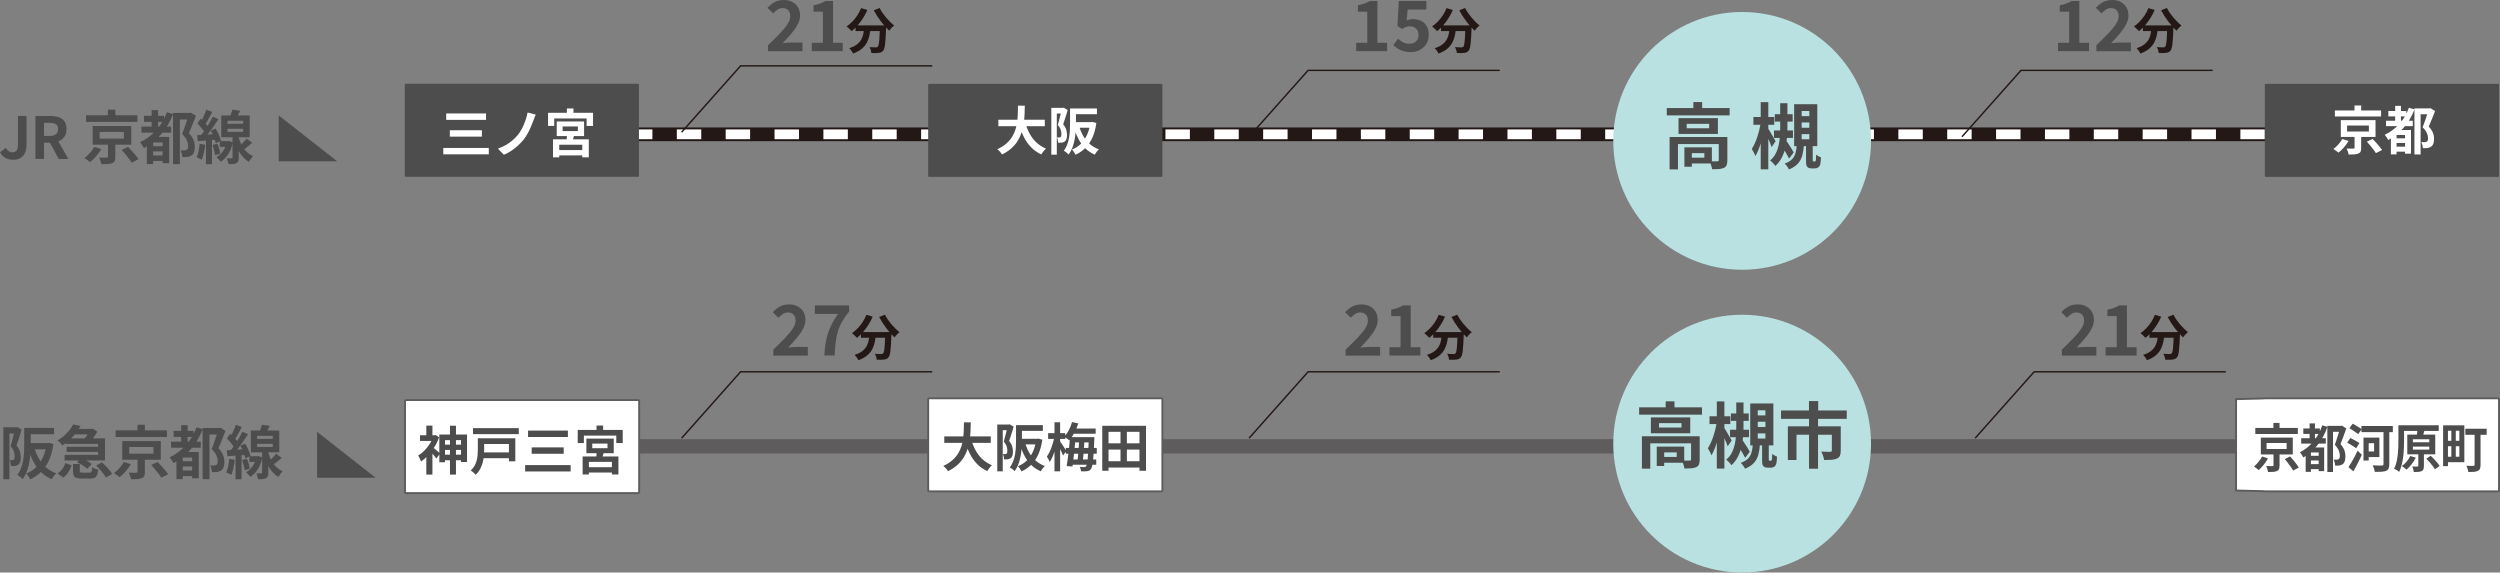 <?xml version="1.0" encoding="UTF-8"?>
<svg id="_レイヤー_2" data-name="レイヤー 2" xmlns="http://www.w3.org/2000/svg" width="1077.54" height="246.76" viewBox="0 0 1077.54 246.76">
  <rect x="0" y="0" width="1077.54" height="246.76" fill="#808080" stroke="none"/>
  <defs>
    <style>
      .cls-1 {
        stroke-width: .84px;
      }

      .cls-1, .cls-2 {
        fill: #fff;
      }

      .cls-1, .cls-3, .cls-4, .cls-5, .cls-6 {
        stroke-miterlimit: 10;
      }

      .cls-1, .cls-6 {
        stroke: #5e5c5c;
      }

      .cls-7 {
        fill: #231815;
      }

      .cls-8 {
        fill: #4d4d4d;
      }

      .cls-3 {
        stroke-width: .63px;
      }

      .cls-3, .cls-4, .cls-5, .cls-6 {
        fill: none;
      }

      .cls-3, .cls-5 {
        stroke: #231815;
      }

      .cls-9 {
        fill: #bae1e1;
      }

      .cls-4 {
        stroke: #fff;
        stroke-dasharray: 10.53;
        stroke-width: 4.22px;
      }

      .cls-5 {
        stroke-width: 5.91px;
      }

      .cls-6 {
        stroke-width: 6.18px;
      }
    </style>
  </defs>
  <g id="_レイヤー_1-2" data-name="レイヤー 1">
    <g>
      <g>
        <g>
          <line id="_線_108" data-name="線 108" class="cls-6" x1="263.54" y1="192.38" x2="1028.94" y2="192.38"/>
          <path id="_長方形_355" data-name="長方形 355" class="cls-1" d="M400.42,171.67h100.22c.24,0,.37.12.37.36v39.39c0,.25-.12.36-.37.36h-100.22c-.24,0-.36-.12-.36-.36v-39.39c.12-.24.24-.36.36-.36Z"/>
          <path id="_長方形_355-2" data-name="長方形 355" class="cls-1" d="M174.92,172.42h100.21c.24,0,.36.12.36.37v39.38c0,.24-.12.36-.36.36h-100.21c-.24,0-.36-.12-.36-.36v-39.38c.12-.24.23-.37.36-.37Z"/>
          <path id="_長方形_357" data-name="長方形 357" class="cls-1" d="M976.54,171.67h100.22c.24,0,.36.12.36.36v39.39c0,.25-.12.36-.36.36h-100.22c-.24,0-.36-.12-12.76-.36v-39.39c12.4-.24,12.52-.36,12.76-.36Z"/>
          <g>
            <g>
              <path class="cls-8" d="M333.31,153.25v-2.55c1.92-1.84,3.6-3.5,5.04-5,1.44-1.49,2.56-2.85,3.36-4.08.8-1.23,1.2-2.38,1.2-3.43,0-.74-.13-1.37-.39-1.89-.26-.52-.63-.92-1.12-1.2-.49-.28-1.09-.42-1.81-.42-.8,0-1.54.23-2.2.69-.67.46-1.29.99-1.85,1.59l-2.46-2.4c1.04-1.1,2.11-1.93,3.2-2.5,1.09-.57,2.38-.85,3.88-.85,1.4,0,2.62.28,3.68.84,1.05.56,1.86,1.35,2.44,2.35.58,1.01.87,2.2.87,3.56,0,1.24-.34,2.51-1.04,3.81-.69,1.3-1.6,2.62-2.73,3.95-1.13,1.33-2.37,2.7-3.71,4.09.56-.08,1.18-.14,1.86-.19.68-.05,1.28-.08,1.8-.08h4.86v3.72h-14.88Z"/>
              <path class="cls-8" d="M355.3,153.25c.1-1.86.27-3.57.52-5.14s.6-3.06,1.05-4.46c.45-1.4,1.03-2.78,1.73-4.14.7-1.36,1.57-2.76,2.61-4.2h-9.99v-3.69h14.76v2.7c-1.26,1.54-2.28,3-3.06,4.38-.78,1.38-1.38,2.79-1.8,4.23-.42,1.44-.73,3-.93,4.66-.2,1.67-.35,3.56-.45,5.66h-4.44Z"/>
            </g>
            <path class="cls-7" d="M373.42,135.68l2.73.8c-.52,1.22-1.14,2.39-1.86,3.53-.72,1.13-1.5,2.18-2.33,3.13-.83.95-1.7,1.78-2.59,2.48-.15-.18-.36-.4-.63-.66-.27-.26-.54-.51-.81-.77-.27-.25-.51-.45-.72-.61.87-.59,1.7-1.29,2.49-2.11.79-.82,1.51-1.72,2.15-2.71.64-.99,1.17-2.01,1.58-3.08ZM374.81,143.85h2.75c-.1,1.18-.26,2.32-.48,3.44-.22,1.12-.59,2.18-1.1,3.17-.51.99-1.25,1.9-2.21,2.72-.96.82-2.22,1.51-3.79,2.09-.1-.24-.24-.5-.42-.78-.18-.28-.38-.56-.59-.83-.21-.27-.42-.51-.63-.7,1.41-.45,2.53-1,3.36-1.67.83-.66,1.45-1.39,1.87-2.18.42-.79.71-1.63.87-2.53.16-.9.28-1.81.37-2.73ZM371.07,143.13h11.36v2.44h-11.36v-2.44ZM381.59,143.13h2.65v.66c0,.18,0,.32-.02.43-.06,1.58-.12,2.94-.19,4.09-.07,1.14-.15,2.09-.24,2.85-.09.76-.2,1.36-.33,1.81-.13.45-.28.78-.46,1.01-.28.34-.57.57-.87.71-.3.14-.65.24-1.06.29-.35.06-.81.09-1.39.09-.57,0-1.18,0-1.81-.03-.01-.38-.1-.81-.25-1.29-.15-.48-.34-.9-.57-1.25.59.04,1.13.07,1.64.08.5.01.88.02,1.13.02.2,0,.36-.02.48-.05s.25-.12.38-.24c.17-.18.3-.58.41-1.21.1-.62.2-1.55.28-2.77.08-1.22.15-2.81.21-4.76v-.44ZM381.42,135.63c.34.67.74,1.36,1.22,2.06.48.7,1,1.38,1.56,2.05.57.67,1.15,1.29,1.74,1.88.59.59,1.18,1.1,1.75,1.53-.22.17-.47.39-.75.66-.27.27-.53.55-.78.83-.25.28-.45.54-.62.78-.59-.55-1.18-1.16-1.79-1.84-.6-.68-1.19-1.4-1.77-2.16-.58-.76-1.13-1.55-1.65-2.37-.52-.82-.99-1.63-1.41-2.43l2.48-.99Z"/>
          </g>
          <g>
            <g>
              <path class="cls-8" d="M579.99,153.25v-2.55c1.92-1.84,3.6-3.5,5.04-5,1.44-1.49,2.56-2.85,3.36-4.08.8-1.23,1.2-2.38,1.2-3.43,0-.74-.13-1.37-.39-1.89-.26-.52-.63-.92-1.12-1.2-.49-.28-1.09-.42-1.82-.42-.8,0-1.54.23-2.2.69-.67.46-1.29.99-1.85,1.59l-2.46-2.4c1.04-1.1,2.1-1.93,3.2-2.5,1.09-.57,2.38-.85,3.88-.85,1.4,0,2.62.28,3.67.84,1.05.56,1.87,1.35,2.45,2.35.58,1.01.87,2.2.87,3.56,0,1.24-.34,2.51-1.04,3.81-.69,1.3-1.6,2.62-2.73,3.95-1.13,1.33-2.37,2.7-3.71,4.09.56-.08,1.18-.14,1.86-.19s1.28-.08,1.8-.08h4.86v3.72h-14.88Z"/>
              <path class="cls-8" d="M598.86,153.25v-3.6h4.8v-13.41h-4.05v-2.76c1.12-.22,2.08-.48,2.9-.78.81-.3,1.56-.66,2.26-1.08h3.27v18.03h4.17v3.6h-13.35Z"/>
            </g>
            <path class="cls-7" d="M620.1,135.68l2.73.8c-.52,1.22-1.14,2.39-1.86,3.53-.72,1.13-1.5,2.18-2.33,3.13-.83.95-1.7,1.78-2.59,2.48-.15-.18-.36-.4-.63-.66-.27-.26-.54-.51-.81-.77-.27-.25-.51-.45-.72-.61.87-.59,1.7-1.29,2.49-2.11.79-.82,1.51-1.72,2.15-2.71.64-.99,1.17-2.01,1.58-3.08ZM621.49,143.85h2.75c-.1,1.18-.26,2.32-.48,3.44-.22,1.12-.59,2.18-1.1,3.17-.51.99-1.25,1.9-2.2,2.72-.96.82-2.22,1.51-3.79,2.09-.1-.24-.24-.5-.42-.78-.18-.28-.38-.56-.59-.83-.21-.27-.42-.51-.63-.7,1.41-.45,2.53-1,3.36-1.67.83-.66,1.45-1.39,1.87-2.18.42-.79.71-1.63.87-2.53.16-.9.28-1.81.37-2.73ZM617.75,143.13h11.36v2.44h-11.36v-2.44ZM628.27,143.13h2.65v.66c0,.18,0,.32-.02.43-.06,1.58-.12,2.94-.19,4.09s-.15,2.09-.24,2.85c-.09.76-.2,1.36-.33,1.81-.13.45-.28.78-.46,1.01-.28.34-.57.57-.87.71-.3.14-.65.24-1.06.29-.35.06-.81.09-1.39.09-.57,0-1.18,0-1.81-.03-.01-.38-.1-.81-.25-1.29-.15-.48-.34-.9-.57-1.25.59.04,1.13.07,1.64.08.5.01.88.02,1.13.02.2,0,.36-.02.48-.05s.25-.12.38-.24c.17-.18.3-.58.41-1.21.11-.62.2-1.55.28-2.77.08-1.22.15-2.81.21-4.76v-.44ZM628.1,135.63c.34.67.74,1.36,1.22,2.06.48.7,1,1.38,1.56,2.05.57.67,1.15,1.29,1.74,1.88.59.59,1.18,1.1,1.75,1.53-.22.17-.47.39-.75.66-.27.27-.53.55-.78.83-.25.28-.45.54-.62.78-.59-.55-1.18-1.16-1.79-1.84-.6-.68-1.19-1.4-1.77-2.16-.58-.76-1.13-1.55-1.65-2.37-.52-.82-.99-1.63-1.41-2.43l2.48-.99Z"/>
          </g>
          <g>
            <g>
              <path class="cls-8" d="M888.68,153.25v-2.55c1.92-1.84,3.6-3.5,5.04-5,1.44-1.49,2.56-2.85,3.36-4.08.8-1.23,1.2-2.38,1.2-3.43,0-.74-.13-1.37-.39-1.89-.26-.52-.63-.92-1.12-1.2-.49-.28-1.09-.42-1.82-.42-.8,0-1.54.23-2.2.69-.67.46-1.29.99-1.85,1.59l-2.46-2.4c1.04-1.1,2.1-1.93,3.2-2.5,1.09-.57,2.38-.85,3.88-.85,1.4,0,2.62.28,3.67.84,1.05.56,1.87,1.35,2.45,2.35.58,1.01.87,2.2.87,3.56,0,1.24-.34,2.51-1.04,3.81-.69,1.3-1.6,2.62-2.73,3.95-1.13,1.33-2.37,2.7-3.71,4.09.56-.08,1.18-.14,1.86-.19s1.28-.08,1.8-.08h4.86v3.72h-14.88Z"/>
              <path class="cls-8" d="M907.55,153.25v-3.6h4.8v-13.41h-4.05v-2.76c1.12-.22,2.08-.48,2.9-.78.81-.3,1.56-.66,2.26-1.08h3.27v18.03h4.17v3.6h-13.35Z"/>
            </g>
            <path class="cls-7" d="M928.79,135.68l2.73.8c-.52,1.22-1.14,2.39-1.86,3.53-.72,1.13-1.5,2.18-2.33,3.13-.83.95-1.7,1.78-2.59,2.48-.15-.18-.36-.4-.63-.66-.27-.26-.54-.51-.81-.77-.27-.25-.51-.45-.72-.61.87-.59,1.7-1.29,2.49-2.11.79-.82,1.51-1.72,2.15-2.71.64-.99,1.17-2.01,1.58-3.08ZM930.18,143.85h2.75c-.1,1.18-.26,2.32-.48,3.44-.22,1.12-.59,2.18-1.1,3.17-.51.99-1.25,1.9-2.2,2.72-.96.82-2.22,1.51-3.79,2.09-.1-.24-.24-.5-.42-.78-.18-.28-.38-.56-.59-.83-.21-.27-.42-.51-.63-.7,1.41-.45,2.53-1,3.36-1.67.83-.66,1.45-1.39,1.87-2.18.42-.79.71-1.63.87-2.53.16-.9.28-1.81.37-2.73ZM926.44,143.13h11.36v2.44h-11.36v-2.44ZM936.96,143.13h2.65v.66c0,.18,0,.32-.02.43-.06,1.58-.12,2.94-.19,4.09-.07,1.14-.15,2.09-.24,2.85-.09.76-.2,1.36-.33,1.81-.13.45-.28.78-.46,1.01-.28.34-.57.57-.87.71-.3.14-.65.24-1.06.29-.35.06-.81.09-1.39.09-.57,0-1.18,0-1.81-.03-.01-.38-.1-.81-.25-1.29-.15-.48-.34-.9-.57-1.25.59.04,1.13.07,1.64.08.5.01.88.02,1.13.02.2,0,.36-.02.48-.05.13-.04.25-.12.38-.24.17-.18.3-.58.41-1.21.11-.62.2-1.55.28-2.77.08-1.22.15-2.81.21-4.76v-.44ZM936.79,135.63c.34.67.74,1.36,1.22,2.06.48.7,1,1.38,1.56,2.05.57.67,1.15,1.29,1.74,1.88.59.59,1.18,1.1,1.75,1.53-.22.17-.47.39-.75.66-.27.27-.53.55-.78.83-.25.28-.45.54-.62.78-.59-.55-1.18-1.16-1.79-1.84-.6-.68-1.19-1.4-1.77-2.16-.58-.76-1.13-1.55-1.65-2.37-.52-.82-.99-1.63-1.41-2.43l2.48-.99Z"/>
          </g>
          <g>
            <path class="cls-8" d="M1.44,184.15h5.9v2.7h-3.28v19.72H1.44v-22.42ZM6.44,184.15h.48l.42-.1,1.95,1.12c-.2.7-.42,1.46-.67,2.28s-.5,1.62-.76,2.4c-.26.78-.5,1.5-.74,2.15.77.95,1.27,1.85,1.5,2.7.23.85.35,1.64.35,2.38,0,.8-.09,1.47-.26,2s-.46.94-.86,1.22c-.2.13-.42.24-.66.33-.24.08-.5.15-.76.2-.47.05-1.02.07-1.65.05-.02-.35-.08-.77-.19-1.27s-.26-.93-.46-1.28c.23.02.44.03.61.03h.49c.3-.02.53-.09.7-.23.15-.12.25-.3.31-.54.06-.24.09-.54.09-.89,0-.58-.11-1.25-.34-2-.23-.75-.69-1.54-1.39-2.38.17-.57.34-1.19.51-1.86s.35-1.35.52-2.04c.18-.68.33-1.32.48-1.91s.25-1.09.34-1.49v-.88ZM10.42,184.45h2.83v7.33c0,1.07-.04,2.24-.12,3.52-.08,1.28-.25,2.6-.49,3.94-.24,1.34-.6,2.64-1.06,3.89s-1.07,2.38-1.82,3.38c-.15-.18-.37-.4-.65-.64-.28-.24-.57-.47-.86-.69-.29-.22-.55-.38-.76-.47.68-.93,1.22-1.94,1.62-3.03.4-1.08.7-2.2.89-3.35.19-1.15.31-2.29.36-3.41s.08-2.17.08-3.14v-7.33ZM20.09,190.97h.53l.52-.08,1.88.5c-.38,2.7-1.02,5.03-1.9,7-.88,1.97-2,3.62-3.34,4.95-1.34,1.33-2.92,2.42-4.74,3.25-.12-.25-.27-.53-.46-.84s-.4-.62-.62-.92c-.22-.31-.44-.55-.64-.74,1.58-.6,2.98-1.48,4.18-2.64,1.2-1.16,2.19-2.58,2.97-4.26s1.33-3.58,1.62-5.7v-.52ZM11.57,184.45h11.73v2.72h-11.73v-2.72ZM11.67,190.97h9.05v2.7h-9.05v-2.7ZM14.79,192.92c.48,1.73,1.15,3.33,1.99,4.78s1.88,2.71,3.11,3.79c1.23,1.08,2.67,1.91,4.33,2.51-.2.2-.43.45-.69.75-.26.3-.5.61-.72.92-.23.32-.4.61-.54.88-1.75-.77-3.27-1.77-4.55-3.02s-2.37-2.72-3.25-4.4c-.88-1.68-1.62-3.55-2.2-5.6l2.53-.6Z"/>
            <path class="cls-8" d="M31.54,182.95l3.2.62c-.58,1.03-1.25,2.05-2.01,3.05-.76,1-1.62,1.95-2.58,2.85-.96.9-2.05,1.75-3.26,2.55-.15-.23-.35-.49-.59-.78-.24-.28-.5-.55-.78-.81-.28-.26-.52-.46-.74-.61,1.12-.63,2.1-1.33,2.96-2.1s1.6-1.56,2.24-2.38c.63-.82,1.15-1.62,1.55-2.4ZM28.19,199.6l2.7.97c-.37,1.02-.83,1.99-1.39,2.92-.56.93-1.3,1.71-2.24,2.33l-2.47-1.75c.82-.52,1.52-1.17,2.1-1.96.58-.79,1.02-1.63,1.3-2.51ZM28.29,188.95h16.97v9.53h-17.42v-2.43h14.45v-4.7h-14v-2.4ZM28.72,192.57h14.75v2.22h-14.75v-2.22ZM31.17,184.87h8.2v2.35h-8.2v-2.35ZM31.47,200h2.92v2.98c0,.33.07.54.21.62.14.08.48.12,1.01.12h2.97c.3,0,.52-.05.66-.16s.25-.33.33-.66.13-.84.16-1.53c.2.13.45.27.74.41.29.14.6.26.94.36.33.1.63.18.9.25-.1,1.03-.27,1.83-.51,2.39-.24.56-.6.95-1.06,1.16-.47.22-1.08.33-1.85.33h-3.65c-1.02,0-1.8-.1-2.35-.3-.55-.2-.92-.54-1.12-1.01-.2-.48-.3-1.13-.3-1.96v-3ZM33.22,199.22l1.83-1.85c.53.22,1.08.48,1.65.78s1.1.62,1.61.95c.51.33.92.65,1.24.95l-1.98,2.05c-.28-.32-.67-.65-1.15-.99-.48-.34-1-.68-1.56-1.01-.56-.33-1.1-.62-1.64-.88ZM38.77,184.87h.67l.48-.12,2.05,1.3c-.28.52-.63,1.08-1.05,1.68-.42.6-.85,1.17-1.3,1.72-.45.55-.88,1.04-1.3,1.47-.28-.23-.65-.49-1.09-.77-.44-.28-.84-.52-1.19-.7.37-.37.72-.8,1.08-1.29.35-.49.67-.98.97-1.48.3-.49.53-.91.67-1.26v-.55ZM41.44,200.65l2.5-1.38c.53.48,1.08,1.02,1.65,1.6.57.58,1.09,1.17,1.58,1.76s.87,1.15,1.15,1.66l-2.7,1.55c-.23-.5-.58-1.05-1.03-1.65s-.95-1.21-1.5-1.84-1.1-1.2-1.65-1.71Z"/>
            <path class="cls-8" d="M53.37,199.12l3.05.95c-.4.67-.87,1.35-1.4,2.04-.53.69-1.1,1.34-1.69,1.95s-1.18,1.15-1.76,1.61c-.33-.28-.74-.6-1.21-.94-.48-.34-.89-.61-1.24-.81.57-.42,1.12-.9,1.66-1.44s1.04-1.11,1.5-1.7c.46-.59.82-1.15,1.09-1.66ZM49.84,185.47h22.12v2.88h-22.12v-2.88ZM52.69,190.1h16.62v8.05h-16.62v-8.05ZM59.29,197.1h3.15v6.32c0,.75-.09,1.33-.27,1.75-.18.42-.56.73-1.12.95-.55.22-1.2.35-1.96.39-.76.04-1.64.06-2.64.06-.07-.45-.2-.94-.39-1.47-.19-.53-.38-1-.56-1.4.42.02.85.03,1.31.04.46,0,.87.01,1.22.01h.71c.22-.02.36-.05.44-.1.07-.05.11-.16.11-.33v-6.22ZM55.69,192.67v2.88h10.45v-2.88h-10.45ZM59.24,183.07h3.2v3.83h-3.2v-3.83ZM65.17,200.4l2.75-1.3c.52.52,1.06,1.09,1.64,1.72.57.63,1.12,1.26,1.64,1.89s.94,1.19,1.28,1.69l-2.97,1.5c-.27-.48-.65-1.05-1.14-1.69-.49-.64-1.02-1.3-1.58-1.96-.56-.67-1.1-1.28-1.61-1.85Z"/>
            <path class="cls-8" d="M84.67,184.2l2.7.75c-1.27,3.28-2.97,6.17-5.11,8.66-2.14,2.49-4.63,4.5-7.46,6.01-.1-.22-.25-.48-.46-.79s-.42-.62-.64-.94-.42-.58-.62-.78c2.7-1.27,5.04-3,7.03-5.21,1.98-2.21,3.51-4.78,4.58-7.71ZM73.72,190.37h12.8v2.6h-12.8v-2.6ZM74.82,185.72h8.62v2.6h-8.62v-2.6ZM78.77,194.82h5.28v2.38h-5.28v9.3h-2.72v-9.95l1.65-1.72h1.08ZM77.79,198.8h6.38v2.25h-6.38v-2.25ZM77.79,202.8h6.3v2.4h-6.3v-2.4ZM78.09,183.27h2.78v8.8h-2.78v-8.8ZM82.82,194.82h2.85v11.33h-2.85v-11.33ZM87.32,184.47h7.38v2.82h-4.42v19.25h-2.95v-22.07ZM93.99,184.47h.57l.45-.1,2.17,1.35c-.45,1.2-.94,2.46-1.47,3.79s-1.05,2.55-1.55,3.66c.72.75,1.26,1.47,1.62,2.15.37.68.61,1.34.74,1.96s.19,1.2.19,1.74c0,.93-.11,1.71-.33,2.34s-.58,1.1-1.08,1.44c-.47.33-1.06.55-1.77.65-.28.03-.62.05-1.01.06-.39,0-.78,0-1.16-.01-.02-.42-.09-.9-.23-1.46s-.32-1.04-.55-1.44c.32.02.61.03.88.04.27,0,.5.01.7.01.2-.02.39-.04.58-.08.18-.03.34-.09.47-.17.23-.13.4-.34.49-.62s.14-.64.14-1.08c0-.68-.18-1.47-.54-2.35-.36-.88-1.05-1.82-2.06-2.8.25-.62.5-1.29.76-2.04.26-.74.52-1.48.78-2.22.26-.74.49-1.45.7-2.11.21-.67.38-1.22.51-1.67v-1.02Z"/>
            <path class="cls-8" d="M98.79,197.77l2.4.42c-.13,1.2-.33,2.38-.59,3.54-.26,1.16-.56,2.14-.91,2.94-.17-.12-.38-.24-.65-.38-.27-.13-.54-.26-.83-.39s-.53-.22-.72-.29c.37-.75.65-1.65.85-2.7.2-1.05.35-2.1.45-3.15ZM97.72,194.05c1.12-.05,2.43-.12,3.95-.21s3.06-.19,4.62-.29l.05,2.45c-1.47.12-2.93.23-4.39.34s-2.77.21-3.94.31l-.3-2.6ZM97.79,188.95l1.47-2.03c.42.4.85.83,1.3,1.3.45.47.87.93,1.25,1.4.38.47.67.9.85,1.3l-1.6,2.28c-.18-.4-.45-.85-.81-1.35s-.75-1-1.19-1.51-.86-.97-1.27-1.39ZM104.47,186.07l2.45,1.1c-.62.93-1.28,1.92-2,2.95-.72,1.03-1.43,2.03-2.15,2.98-.72.95-1.4,1.78-2.05,2.5l-1.72-.95c.47-.57.95-1.2,1.46-1.91.51-.71,1.01-1.45,1.5-2.22s.95-1.55,1.39-2.31.81-1.47,1.12-2.12ZM101.64,183.1l2.6.92c-.33.65-.68,1.31-1.05,1.99-.37.67-.72,1.33-1.07,1.95-.35.62-.68,1.17-1,1.64l-2-.83c.3-.52.61-1.1.92-1.75.32-.65.62-1.33.91-2.03s.52-1.33.69-1.9ZM101.52,195.4h2.6v11.17h-2.6v-11.17ZM103.62,192.05l2.1-.85c.33.55.65,1.15.95,1.8.3.65.57,1.28.8,1.89s.4,1.15.5,1.64l-2.28,1c-.07-.48-.21-1.04-.42-1.67-.22-.63-.47-1.28-.75-1.94s-.58-1.28-.9-1.86ZM104.32,198.32l2.08-.62c.3.68.56,1.42.79,2.21.22.79.38,1.49.46,2.09l-2.22.7c-.05-.6-.18-1.31-.39-2.12-.21-.82-.45-1.57-.71-2.25ZM110.52,196.62h.5l.45-.05,1.6.65c-.42,2.02-1.08,3.72-1.99,5.11s-1.97,2.46-3.19,3.21c-.13-.2-.31-.42-.52-.67-.22-.25-.45-.5-.69-.74-.24-.24-.46-.44-.64-.59,1.1-.6,2.04-1.46,2.83-2.57.78-1.12,1.33-2.43,1.65-3.93v-.42ZM107.47,196.62h3.6v2.48h-3.6v-2.48ZM108.12,185.57h12.25v9.38h-12.25v-9.38ZM112.97,193.95h2.67v9.75c0,.63-.07,1.14-.2,1.53-.13.38-.4.67-.8.88-.4.22-.88.35-1.44.39-.56.04-1.21.06-1.96.06-.05-.37-.15-.79-.29-1.27s-.29-.91-.44-1.28c.43.02.85.03,1.25.03h.8c.17,0,.28-.03.33-.08s.08-.14.08-.28v-9.72ZM110.82,187.87v1.3h6.73v-1.3h-6.73ZM110.82,191.32v1.33h6.73v-1.33h-6.73ZM112.92,183.05l3.4.5c-.35.7-.72,1.37-1.11,2.01s-.75,1.2-1.06,1.66l-2.55-.58c.25-.53.5-1.13.75-1.8.25-.67.44-1.27.58-1.8ZM115.37,194.05c.18.83.44,1.69.76,2.56.33.88.74,1.73,1.25,2.55.51.82,1.13,1.58,1.86,2.26.73.68,1.59,1.25,2.57,1.7-.18.18-.39.41-.61.69-.22.28-.45.57-.66.89-.22.32-.38.6-.5.85-.95-.53-1.78-1.2-2.5-1.99-.72-.79-1.33-1.65-1.83-2.56-.5-.92-.91-1.84-1.22-2.76-.32-.92-.57-1.79-.75-2.59l1.62-1.6ZM119.04,195.55l2.42,1.8c-.73.62-1.48,1.23-2.24,1.84-.76.61-1.45,1.12-2.06,1.54l-1.78-1.48c.4-.32.82-.69,1.26-1.11s.88-.87,1.3-1.33c.42-.46.79-.88,1.09-1.26Z"/>
          </g>
        </g>
        <g>
          <g id="_線_75" data-name="線 75">
            <line class="cls-5" x1="249.6" y1="57.89" x2="1028.94" y2="57.89"/>
            <line class="cls-4" x1="249.6" y1="57.89" x2="1028.94" y2="57.89"/>
          </g>
          <path id="_長方形_352" data-name="長方形 352" class="cls-8" d="M400.42,36.15h100.22c.24,0,.37.13.37.36v39.37c0,.25-.12.36-.37.36h-100.22c-.24,0-.36-.11-.36-.36v-39.37c.12-.24.24-.36.36-.36Z"/>
          <path id="_長方形_352-2" data-name="長方形 352" class="cls-8" d="M174.82,36.09h100.21c.24,0,.37.12.37.37v39.37c0,.24-.12.37-.37.37h-100.21c-.24,0-.36-.13-.36-.37v-39.37c.12-.24.24-.37.36-.37Z"/>
          <path id="_長方形_354" data-name="長方形 354" class="cls-8" d="M976.54,36.15h100.22c.24,0,.36.12.36.36v39.37c0,.24-.12.36-.36.36h-100.22c-.24,0-.36-.11-.36-.36v-39.37c0-.24.12-.36.36-.36Z"/>
          <g>
            <path class="cls-2" d="M191.06,63.77h19.62v2.75h-19.62v-2.75ZM192.32,48.9h17.17v2.77h-17.17v-2.77ZM193.88,56.14h13.82v2.75h-13.82v-2.75Z"/>
            <path class="cls-2" d="M230.91,49.39c-.2.4-.38.83-.54,1.28-.17.45-.31.86-.45,1.24-.31.86-.69,1.78-1.11,2.77-.43.99-.9,1.96-1.42,2.91-.52.95-1.08,1.81-1.7,2.58-.63.79-1.39,1.61-2.28,2.44-.89.83-1.87,1.6-2.92,2.32s-2.16,1.3-3.32,1.77l-2.57-2.63c1.17-.41,2.28-.91,3.33-1.51,1.05-.6,2.02-1.27,2.9-2.02.88-.75,1.66-1.52,2.32-2.32.72-.87,1.36-1.86,1.92-2.96.56-1.1,1.04-2.24,1.44-3.41.4-1.17.69-2.29.89-3.35l3.51.9Z"/>
            <path class="cls-2" d="M236.22,48.62h19.39v5.65h-2.77v-3.22h-13.97v3.22h-2.65v-5.65ZM238.34,60.06h15.44v7.74h-2.81v-5.42h-9.92v5.44h-2.7v-7.76ZM239.55,64.67h12.83v2.32h-12.83v-2.32ZM239.96,52.36h11.79v6.3h-11.79v-6.3ZM242.5,54.52v1.98h6.57v-1.98h-6.57ZM244.43,57.45l3.13.54c-.21.67-.41,1.34-.58,2-.18.66-.35,1.23-.5,1.71l-2.36-.56c.07-.54.14-1.16.2-1.85.06-.69.1-1.3.11-1.84ZM244.34,46.74h2.83v3.24h-2.83v-3.24Z"/>
          </g>
          <g>
            <path class="cls-2" d="M438.76,45.54h2.95c-.02,1.14-.05,2.34-.1,3.61-.05,1.27-.17,2.55-.35,3.86-.18,1.31-.47,2.6-.87,3.88-.4,1.28-.95,2.51-1.67,3.69-.71,1.18-1.63,2.28-2.75,3.3-1.12,1.02-2.48,1.92-4.08,2.7-.21-.36-.5-.76-.88-1.19-.38-.43-.76-.79-1.15-1.08,1.53-.69,2.81-1.49,3.85-2.4,1.03-.91,1.88-1.89,2.53-2.95.65-1.06,1.15-2.16,1.5-3.31.34-1.15.58-2.31.71-3.48.13-1.17.21-2.32.24-3.44.03-1.12.05-2.19.07-3.2ZM430.3,51.6h20.03v2.79h-20.03v-2.79ZM441.87,52.72c.45,1.71,1.07,3.31,1.87,4.79.79,1.49,1.78,2.78,2.96,3.89,1.18,1.11,2.55,1.99,4.13,2.63-.22.2-.46.44-.71.74-.25.3-.49.61-.72.93-.23.32-.42.61-.57.87-1.72-.81-3.21-1.85-4.44-3.13s-2.28-2.76-3.12-4.47c-.84-1.7-1.54-3.58-2.12-5.64l2.72-.63Z"/>
            <path class="cls-2" d="M453.14,46.49h5.31v2.43h-2.95v17.75h-2.36v-20.18ZM457.64,46.49h.43l.38-.09,1.75,1.01c-.18.63-.38,1.31-.61,2.05-.23.74-.45,1.46-.69,2.16-.23.7-.45,1.35-.66,1.93.69.86,1.14,1.67,1.35,2.43.21.76.31,1.48.31,2.14,0,.72-.08,1.32-.24,1.8-.16.48-.42.85-.78,1.1-.18.12-.38.22-.6.29-.22.08-.45.13-.69.18-.42.04-.92.06-1.49.04-.01-.31-.07-.7-.17-1.15-.1-.45-.24-.83-.42-1.15.21.02.39.02.55.02h.44c.27-.01.48-.08.63-.2.13-.1.23-.27.28-.48.05-.22.08-.48.08-.8,0-.53-.1-1.12-.3-1.8-.2-.68-.62-1.39-1.25-2.14.15-.51.3-1.07.46-1.68.16-.61.32-1.22.47-1.83.16-.62.3-1.19.43-1.72.13-.53.23-.98.3-1.34v-.79ZM461.21,46.76h2.54v6.59c0,.96-.04,2.02-.11,3.17-.08,1.16-.22,2.34-.44,3.54-.22,1.21-.54,2.37-.96,3.5s-.97,2.14-1.64,3.04c-.13-.16-.33-.36-.59-.57-.25-.22-.51-.42-.78-.62-.26-.19-.49-.34-.69-.43.61-.84,1.1-1.75,1.46-2.72.36-.98.63-1.98.8-3.02.17-1.03.28-2.06.33-3.07.05-1.01.07-1.95.07-2.82v-6.59ZM469.92,52.63h.47l.47-.07,1.69.45c-.35,2.43-.91,4.53-1.71,6.3-.8,1.77-1.8,3.25-3,4.45-1.21,1.2-2.63,2.17-4.26,2.93-.11-.23-.24-.48-.42-.75-.17-.28-.36-.56-.56-.83-.2-.28-.39-.5-.57-.66,1.42-.54,2.68-1.33,3.76-2.37,1.08-1.04,1.97-2.32,2.68-3.84.71-1.52,1.19-3.23,1.46-5.13v-.47ZM462.25,46.76h10.55v2.45h-10.55v-2.45ZM462.34,52.63h8.15v2.43h-8.15v-2.43ZM465.15,54.39c.44,1.56,1.03,2.99,1.79,4.3.76,1.31,1.69,2.44,2.8,3.41,1.11.97,2.41,1.72,3.89,2.26-.18.18-.39.41-.62.68-.23.27-.45.55-.65.83-.2.29-.36.55-.48.79-1.57-.69-2.94-1.6-4.09-2.72-1.16-1.12-2.13-2.45-2.92-3.96-.79-1.52-1.45-3.2-1.98-5.04l2.27-.54Z"/>
          </g>
          <g>
            <path class="cls-2" d="M1009.54,59.91l2.75.85c-.36.6-.78,1.21-1.26,1.83-.48.62-.99,1.21-1.52,1.75-.53.55-1.06,1.03-1.59,1.45-.3-.25-.66-.54-1.09-.84-.43-.31-.8-.55-1.11-.73.51-.37,1.01-.81,1.5-1.29s.94-1,1.35-1.53c.41-.53.74-1.03.98-1.5ZM1006.37,47.62h19.91v2.59h-19.91v-2.59ZM1008.93,51.78h14.96v7.25h-14.96v-7.25ZM1014.87,58.08h2.83v5.69c0,.67-.08,1.2-.25,1.57s-.5.66-1.01.86c-.5.19-1.08.31-1.77.35-.68.04-1.47.06-2.37.06-.06-.41-.18-.85-.35-1.33-.17-.48-.34-.9-.51-1.26.38.01.77.03,1.18.03.41,0,.78.01,1.1.01h.64c.19-.01.33-.04.39-.09.07-.05.1-.14.1-.29v-5.6ZM1011.63,54.1v2.59h9.4v-2.59h-9.4ZM1014.83,45.46h2.88v3.44h-2.88v-3.44ZM1020.16,61.05l2.47-1.17c.46.46.96.98,1.47,1.55.52.57,1.01,1.14,1.47,1.7.46.56.85,1.07,1.15,1.52l-2.68,1.35c-.24-.44-.58-.94-1.02-1.52-.44-.58-.92-1.17-1.42-1.77-.5-.6-.99-1.16-1.45-1.67Z"/>
            <path class="cls-2" d="M1038.27,46.47l2.43.67c-1.14,2.96-2.67,5.55-4.6,7.8-1.93,2.24-4.17,4.05-6.72,5.41-.09-.19-.23-.43-.42-.71s-.38-.56-.57-.84c-.19-.29-.38-.52-.56-.7,2.43-1.14,4.54-2.7,6.32-4.69,1.78-1.99,3.16-4.3,4.12-6.94ZM1028.42,52.03h11.52v2.34h-11.52v-2.34ZM1029.41,47.84h7.76v2.34h-7.76v-2.34ZM1032.96,56.04h4.75v2.14h-4.75v8.37h-2.45v-8.95l1.49-1.55h.97ZM1032.08,59.61h5.74v2.03h-5.74v-2.03ZM1032.08,63.21h5.67v2.16h-5.67v-2.16ZM1032.35,45.64h2.5v7.92h-2.5v-7.92ZM1036.61,56.04h2.57v10.19h-2.57v-10.19ZM1040.66,46.72h6.64v2.54h-3.98v17.33h-2.66v-19.87ZM1046.66,46.72h.52l.41-.09,1.96,1.21c-.41,1.08-.85,2.22-1.33,3.41-.48,1.19-.95,2.29-1.4,3.3.64.67,1.13,1.32,1.46,1.94.33.62.55,1.2.66,1.77.11.56.17,1.08.17,1.56,0,.84-.1,1.54-.29,2.1-.2.56-.52.99-.97,1.29-.42.3-.95.49-1.6.59-.25.03-.56.05-.91.06-.35,0-.7,0-1.05-.01-.02-.38-.08-.81-.2-1.32-.12-.5-.29-.93-.5-1.29.29.02.55.03.79.03.24,0,.45.01.63.01.18-.01.35-.04.52-.07.16-.03.31-.08.43-.16.21-.12.36-.31.44-.56.08-.25.12-.58.12-.97,0-.62-.16-1.32-.48-2.12-.32-.79-.94-1.63-1.86-2.52.22-.55.45-1.17.69-1.83.23-.67.46-1.33.7-2,.23-.67.44-1.3.63-1.9.19-.6.34-1.1.46-1.51v-.92Z"/>
          </g>
          <g>
            <path class="cls-8" d="M331.01,22.05v-2.55c1.92-1.84,3.6-3.5,5.04-5,1.44-1.49,2.56-2.85,3.36-4.08.8-1.23,1.2-2.38,1.2-3.43,0-.74-.13-1.37-.39-1.89-.26-.52-.63-.92-1.12-1.2-.49-.28-1.09-.42-1.81-.42-.8,0-1.54.23-2.21.69-.67.46-1.29.99-1.85,1.59l-2.46-2.4c1.04-1.1,2.11-1.93,3.2-2.5,1.09-.57,2.38-.85,3.88-.85,1.4,0,2.62.28,3.68.84,1.05.56,1.86,1.35,2.44,2.35.58,1.01.87,2.2.87,3.56,0,1.24-.34,2.51-1.04,3.81-.69,1.3-1.6,2.62-2.73,3.95-1.13,1.33-2.37,2.7-3.71,4.09.56-.08,1.18-.14,1.86-.19.68-.05,1.28-.08,1.8-.08h4.86v3.72h-14.88Z"/>
            <path class="cls-8" d="M349.88,22.05v-3.6h4.8V5.04h-4.05v-2.76c1.12-.22,2.08-.48,2.89-.78.81-.3,1.57-.66,2.27-1.08h3.27v18.03h4.17v3.6h-13.35Z"/>
          </g>
          <path class="cls-7" d="M371.12,3.49l2.73.8c-.52,1.22-1.14,2.39-1.86,3.53-.72,1.13-1.5,2.18-2.33,3.13-.83.95-1.7,1.78-2.59,2.48-.15-.18-.36-.4-.63-.66-.27-.26-.54-.51-.81-.77-.27-.25-.51-.45-.72-.61.87-.59,1.7-1.29,2.49-2.11.79-.82,1.51-1.72,2.15-2.71.64-.99,1.17-2.01,1.58-3.08ZM372.51,11.66h2.75c-.1,1.18-.26,2.32-.48,3.44-.22,1.12-.59,2.18-1.1,3.17-.51.99-1.25,1.9-2.2,2.72-.96.82-2.22,1.51-3.79,2.09-.1-.24-.24-.5-.42-.78-.18-.28-.38-.56-.59-.83-.21-.27-.42-.51-.63-.7,1.41-.45,2.53-1,3.36-1.67.83-.66,1.45-1.39,1.87-2.18.42-.79.71-1.63.87-2.53.16-.9.28-1.81.37-2.73ZM368.77,10.95h11.36v2.44h-11.36v-2.44ZM379.29,10.95h2.65v.66c0,.18,0,.32-.02.43-.06,1.58-.12,2.94-.19,4.08-.07,1.14-.15,2.09-.24,2.85-.09.76-.2,1.36-.33,1.81-.13.45-.28.78-.46,1.01-.28.34-.57.57-.87.71-.3.14-.65.24-1.06.29-.35.06-.81.09-1.39.09-.57,0-1.18,0-1.81-.03-.01-.38-.1-.81-.25-1.29-.15-.48-.34-.9-.57-1.25.59.04,1.13.07,1.64.08.5.01.88.02,1.13.02.2,0,.36-.02.48-.05.13-.04.25-.12.38-.24.17-.18.3-.58.41-1.21.1-.62.2-1.55.28-2.77.08-1.22.15-2.81.21-4.76v-.44ZM379.13,3.45c.34.67.74,1.36,1.22,2.06s1,1.38,1.56,2.05c.57.66,1.15,1.29,1.74,1.88.59.59,1.18,1.1,1.75,1.53-.22.17-.47.39-.75.66-.27.27-.53.55-.78.83-.25.28-.45.54-.62.78-.59-.55-1.18-1.16-1.79-1.84-.6-.68-1.19-1.4-1.77-2.16-.58-.76-1.13-1.55-1.65-2.37-.52-.82-.99-1.63-1.41-2.43l2.48-.99Z"/>
          <g>
            <path class="cls-8" d="M584.52,22.05v-3.6h4.8V5.04h-4.05v-2.76c1.12-.22,2.09-.48,2.9-.78.81-.3,1.56-.66,2.26-1.08h3.27v18.03h4.17v3.6h-13.35Z"/>
            <path class="cls-8" d="M608.07,22.47c-1.18,0-2.23-.14-3.15-.42s-1.74-.65-2.46-1.11c-.72-.46-1.36-.96-1.92-1.5l2.04-2.82c.42.42.87.8,1.36,1.14.49.34,1.03.61,1.62.81.59.2,1.23.3,1.91.3.76,0,1.43-.15,2.03-.45.59-.3,1.05-.73,1.39-1.29.34-.56.51-1.24.51-2.04,0-1.2-.34-2.12-1.03-2.78-.69-.65-1.6-.97-2.72-.97-.64,0-1.19.09-1.65.27-.46.18-1.02.48-1.68.9l-2.01-1.32.6-10.77h11.88v3.69h-8.07l-.42,4.71c.44-.2.87-.35,1.29-.45.42-.1.88-.15,1.38-.15,1.24,0,2.38.24,3.42.72,1.04.48,1.87,1.22,2.49,2.22.62,1,.93,2.27.93,3.81s-.37,2.93-1.09,4.05c-.73,1.12-1.68,1.98-2.85,2.57-1.17.59-2.44.88-3.8.88Z"/>
          </g>
          <path class="cls-7" d="M623.47,3.49l2.73.8c-.52,1.22-1.14,2.39-1.86,3.53s-1.5,2.18-2.33,3.13c-.83.95-1.7,1.78-2.59,2.48-.15-.18-.36-.4-.63-.66-.27-.26-.54-.51-.81-.77-.27-.25-.51-.45-.72-.61.87-.59,1.7-1.29,2.49-2.11.79-.82,1.51-1.72,2.15-2.71.64-.99,1.17-2.01,1.58-3.08ZM624.85,11.66h2.75c-.1,1.18-.26,2.32-.48,3.44-.22,1.12-.59,2.18-1.1,3.17-.51.99-1.25,1.9-2.2,2.72-.96.82-2.22,1.51-3.79,2.09-.1-.24-.24-.5-.42-.78-.18-.28-.38-.56-.59-.83-.21-.27-.42-.51-.63-.7,1.41-.45,2.53-1,3.36-1.67.83-.66,1.45-1.39,1.87-2.18.42-.79.71-1.63.87-2.53.16-.9.28-1.81.37-2.73ZM621.11,10.95h11.36v2.44h-11.36v-2.44ZM631.64,10.95h2.65v.66c0,.18,0,.32-.02.43-.06,1.58-.12,2.94-.19,4.08-.07,1.14-.15,2.09-.24,2.85-.09.76-.2,1.36-.33,1.81-.13.45-.28.78-.46,1.01-.28.34-.57.57-.87.71-.3.14-.65.24-1.06.29-.35.06-.81.09-1.39.09-.57,0-1.18,0-1.81-.03-.01-.38-.1-.81-.25-1.29-.15-.48-.34-.9-.57-1.25.59.04,1.13.07,1.64.08.5.01.88.02,1.13.02.2,0,.36-.02.48-.05.13-.04.25-.12.38-.24.17-.18.3-.58.41-1.21.11-.62.2-1.55.28-2.77.08-1.22.15-2.81.21-4.76v-.44ZM631.47,3.45c.34.67.74,1.36,1.22,2.06.48.7,1,1.38,1.56,2.05.57.66,1.15,1.29,1.74,1.88.59.59,1.18,1.1,1.75,1.53-.22.17-.47.39-.75.66-.27.27-.53.55-.78.83-.25.28-.45.54-.62.78-.59-.55-1.18-1.16-1.79-1.84-.6-.68-1.19-1.4-1.77-2.16-.58-.76-1.13-1.55-1.65-2.37-.52-.82-.99-1.63-1.41-2.43l2.48-.99Z"/>
          <g>
            <path class="cls-8" d="M887.04,22.05v-3.6h4.8V5.04h-4.05v-2.76c1.12-.22,2.08-.48,2.9-.78.81-.3,1.56-.66,2.26-1.08h3.27v18.03h4.17v3.6h-13.35Z"/>
            <path class="cls-8" d="M903.57,22.05v-2.55c1.92-1.84,3.6-3.5,5.04-5,1.44-1.49,2.56-2.85,3.36-4.08.8-1.23,1.2-2.38,1.2-3.43,0-.74-.13-1.37-.39-1.89-.26-.52-.63-.92-1.12-1.2-.49-.28-1.09-.42-1.82-.42-.8,0-1.54.23-2.2.69-.67.46-1.29.99-1.85,1.59l-2.46-2.4c1.04-1.1,2.1-1.93,3.2-2.5,1.09-.57,2.38-.85,3.88-.85,1.4,0,2.62.28,3.67.84,1.05.56,1.87,1.35,2.45,2.35.58,1.01.87,2.2.87,3.56,0,1.24-.34,2.51-1.04,3.81-.69,1.3-1.6,2.62-2.73,3.95-1.13,1.33-2.37,2.7-3.71,4.09.56-.08,1.18-.14,1.86-.19s1.28-.08,1.8-.08h4.86v3.72h-14.88Z"/>
          </g>
          <path class="cls-7" d="M925.98,3.49l2.73.8c-.52,1.22-1.14,2.39-1.86,3.53s-1.5,2.18-2.33,3.13c-.83.95-1.7,1.78-2.59,2.48-.15-.18-.36-.4-.63-.66-.27-.26-.54-.51-.81-.77-.27-.25-.51-.45-.72-.61.87-.59,1.7-1.29,2.49-2.11.79-.82,1.51-1.72,2.15-2.71.64-.99,1.17-2.01,1.58-3.08ZM927.36,11.66h2.75c-.1,1.18-.26,2.32-.48,3.44-.22,1.12-.59,2.18-1.1,3.17-.51.99-1.25,1.9-2.2,2.72-.96.82-2.22,1.51-3.79,2.09-.1-.24-.24-.5-.42-.78-.18-.28-.38-.56-.59-.83-.21-.27-.42-.51-.63-.7,1.41-.45,2.53-1,3.36-1.67.83-.66,1.45-1.39,1.87-2.18.42-.79.71-1.63.87-2.53.16-.9.28-1.81.37-2.73ZM923.62,10.95h11.36v2.44h-11.36v-2.44ZM934.15,10.95h2.65v.66c0,.18,0,.32-.02.43-.06,1.58-.12,2.94-.19,4.08-.07,1.14-.15,2.09-.24,2.85-.09.76-.2,1.36-.33,1.81-.13.45-.28.78-.46,1.01-.28.34-.57.57-.87.71-.3.14-.65.24-1.06.29-.35.06-.81.09-1.39.09-.57,0-1.18,0-1.81-.03-.01-.38-.1-.81-.25-1.29-.15-.48-.34-.9-.57-1.25.59.04,1.13.07,1.64.08.5.01.88.02,1.13.02.2,0,.36-.02.48-.05.13-.04.25-.12.38-.24.17-.18.3-.58.41-1.21.11-.62.2-1.55.28-2.77.08-1.22.15-2.81.21-4.76v-.44ZM933.98,3.45c.34.67.74,1.36,1.22,2.06.48.7,1,1.38,1.56,2.05.57.66,1.15,1.29,1.74,1.88.59.59,1.18,1.1,1.75,1.53-.22.17-.47.39-.75.66-.27.27-.53.55-.78.83-.25.28-.45.54-.62.78-.59-.55-1.18-1.16-1.79-1.84-.6-.68-1.19-1.4-1.77-2.16-.58-.76-1.13-1.55-1.65-2.37-.52-.82-.99-1.63-1.41-2.43l2.48-.99Z"/>
          <g>
            <path class="cls-8" d="M5.72,68.87c-1.33,0-2.47-.27-3.4-.81-.93-.54-1.71-1.35-2.32-2.44l2.52-1.88c.37.67.78,1.15,1.25,1.46s.97.46,1.5.46c.82,0,1.43-.25,1.85-.75.42-.5.62-1.39.62-2.68v-12.25h3.7v12.55c0,1.17-.2,2.23-.6,3.19-.4.96-1.02,1.72-1.86,2.29-.84.57-1.93.85-3.26.85Z"/>
            <path class="cls-8" d="M15.27,68.52v-18.53h6.42c1.32,0,2.5.17,3.55.51,1.05.34,1.88.92,2.5,1.75.62.83.92,1.95.92,3.36s-.31,2.49-.92,3.36-1.45,1.52-2.5,1.92-2.23.61-3.55.61h-2.72v7h-3.7ZM18.97,58.6h2.4c1.2,0,2.11-.25,2.74-.75s.94-1.24.94-2.23-.31-1.7-.94-2.09-1.54-.59-2.74-.59h-2.4v5.65ZM25.32,68.52l-4.3-7.95,2.6-2.3,5.85,10.25h-4.15Z"/>
            <path class="cls-8" d="M40.62,63.32l3.05.95c-.4.67-.87,1.35-1.4,2.04-.53.69-1.1,1.34-1.69,1.95-.59.61-1.18,1.15-1.76,1.61-.33-.28-.74-.6-1.21-.94-.47-.34-.89-.61-1.24-.81.57-.42,1.12-.9,1.66-1.44.54-.54,1.04-1.11,1.5-1.7.46-.59.82-1.15,1.09-1.66ZM37.1,49.67h22.12v2.88h-22.12v-2.88ZM39.95,54.3h16.62v8.05h-16.62v-8.05ZM46.55,61.3h3.15v6.32c0,.75-.09,1.33-.28,1.75-.18.42-.56.73-1.12.95-.55.22-1.2.35-1.96.39-.76.04-1.64.06-2.64.06-.07-.45-.2-.94-.39-1.47-.19-.53-.38-1-.56-1.4.42.02.85.03,1.31.04.46,0,.87.01,1.22.01h.71c.22-.02.36-.05.44-.1s.11-.16.11-.33v-6.22ZM42.95,56.87v2.88h10.45v-2.88h-10.45ZM46.5,47.27h3.2v3.83h-3.2v-3.83ZM52.42,64.6l2.75-1.3c.52.52,1.06,1.09,1.64,1.72.58.63,1.12,1.26,1.64,1.89s.94,1.19,1.27,1.69l-2.97,1.5c-.27-.48-.65-1.05-1.14-1.69s-1.02-1.3-1.58-1.96c-.56-.67-1.1-1.28-1.61-1.85Z"/>
            <path class="cls-8" d="M71.92,48.4l2.7.75c-1.27,3.28-2.97,6.17-5.11,8.66-2.14,2.49-4.63,4.5-7.46,6.01-.1-.22-.25-.48-.46-.79-.21-.31-.42-.62-.64-.94-.22-.32-.42-.58-.62-.78,2.7-1.27,5.04-3,7.02-5.21,1.98-2.21,3.51-4.78,4.58-7.71ZM60.97,54.57h12.8v2.6h-12.8v-2.6ZM62.07,49.92h8.62v2.6h-8.62v-2.6ZM66.02,59.02h5.27v2.38h-5.27v9.3h-2.73v-9.95l1.65-1.72h1.08ZM65.05,63h6.38v2.25h-6.38v-2.25ZM65.05,67h6.3v2.4h-6.3v-2.4ZM65.35,47.47h2.78v8.8h-2.78v-8.8ZM70.07,59.02h2.85v11.33h-2.85v-11.33ZM74.57,48.67h7.38v2.82h-4.42v19.25h-2.95v-22.07ZM81.25,48.67h.58l.45-.1,2.17,1.35c-.45,1.2-.94,2.46-1.48,3.79s-1.05,2.55-1.55,3.66c.72.75,1.26,1.47,1.62,2.15s.61,1.34.74,1.96.19,1.2.19,1.74c0,.93-.11,1.71-.32,2.34-.22.62-.58,1.1-1.08,1.44-.47.33-1.06.55-1.78.65-.28.03-.62.05-1.01.06-.39,0-.78,0-1.16-.01-.02-.42-.09-.9-.22-1.46-.13-.56-.32-1.04-.55-1.44.32.02.61.03.88.04.27,0,.5.01.7.01.2-.02.39-.04.58-.08s.34-.09.47-.17c.23-.13.4-.34.49-.62.09-.28.14-.64.14-1.08,0-.68-.18-1.47-.54-2.35-.36-.88-1.05-1.82-2.06-2.8.25-.62.5-1.3.76-2.04.26-.74.52-1.48.77-2.22.26-.74.49-1.45.7-2.11.21-.67.38-1.22.51-1.67v-1.02Z"/>
            <path class="cls-8" d="M86.05,61.97l2.4.42c-.13,1.2-.33,2.38-.59,3.54-.26,1.16-.56,2.14-.91,2.94-.17-.12-.38-.24-.65-.38-.27-.13-.54-.26-.83-.39s-.52-.22-.72-.29c.37-.75.65-1.65.85-2.7.2-1.05.35-2.1.45-3.15ZM84.97,58.25c1.12-.05,2.43-.12,3.95-.21s3.06-.19,4.62-.29l.05,2.45c-1.47.12-2.93.23-4.39.34-1.46.11-2.77.21-3.94.31l-.3-2.6ZM85.05,53.15l1.48-2.03c.42.4.85.83,1.3,1.3s.87.93,1.25,1.4c.38.47.67.9.85,1.3l-1.6,2.28c-.18-.4-.45-.85-.81-1.35s-.75-1-1.19-1.51c-.43-.51-.86-.97-1.28-1.39ZM91.72,50.27l2.45,1.1c-.62.93-1.28,1.92-2,2.95-.72,1.03-1.43,2.03-2.15,2.98-.72.95-1.4,1.78-2.05,2.5l-1.72-.95c.47-.57.95-1.2,1.46-1.91.51-.71,1.01-1.45,1.5-2.22.49-.78.95-1.55,1.39-2.31s.81-1.47,1.12-2.12ZM88.9,47.3l2.6.92c-.33.65-.68,1.31-1.05,1.99-.37.67-.73,1.33-1.08,1.95s-.68,1.17-1,1.64l-2-.83c.3-.52.61-1.1.92-1.75.32-.65.62-1.33.91-2.03.29-.7.52-1.33.69-1.9ZM88.77,59.6h2.6v11.17h-2.6v-11.17ZM90.87,56.25l2.1-.85c.33.55.65,1.15.95,1.8.3.65.57,1.28.8,1.89s.4,1.15.5,1.64l-2.27,1c-.07-.48-.21-1.04-.42-1.67-.22-.63-.47-1.28-.75-1.94-.28-.66-.58-1.28-.9-1.86ZM91.57,62.52l2.08-.62c.3.68.56,1.42.79,2.21.22.79.38,1.49.46,2.09l-2.23.7c-.05-.6-.18-1.31-.39-2.12-.21-.82-.45-1.57-.71-2.25ZM97.77,60.82h.5l.45-.05,1.6.65c-.42,2.02-1.08,3.72-1.99,5.11-.91,1.39-1.97,2.46-3.19,3.21-.13-.2-.31-.42-.53-.67s-.45-.5-.69-.74c-.24-.24-.45-.44-.64-.59,1.1-.6,2.04-1.46,2.83-2.57.78-1.12,1.33-2.43,1.65-3.93v-.42ZM94.72,60.82h3.6v2.48h-3.6v-2.48ZM95.37,49.77h12.25v9.38h-12.25v-9.38ZM100.22,58.15h2.68v9.75c0,.63-.07,1.14-.2,1.53-.13.38-.4.67-.8.88-.4.22-.88.35-1.44.39-.56.04-1.21.06-1.96.06-.05-.37-.15-.79-.29-1.27-.14-.48-.29-.91-.44-1.28.43.02.85.03,1.25.03h.8c.17,0,.27-.03.33-.08.05-.05.07-.14.07-.28v-9.72ZM98.07,52.07v1.3h6.72v-1.3h-6.72ZM98.07,55.52v1.33h6.72v-1.33h-6.72ZM100.17,47.25l3.4.5c-.35.7-.72,1.37-1.11,2.01-.39.64-.75,1.2-1.06,1.66l-2.55-.58c.25-.53.5-1.13.75-1.8.25-.67.44-1.27.58-1.8ZM102.62,58.25c.18.83.44,1.69.76,2.56s.74,1.73,1.25,2.55c.51.82,1.13,1.58,1.86,2.26.73.68,1.59,1.25,2.58,1.7-.18.18-.39.41-.61.69-.23.28-.45.57-.66.89s-.38.6-.5.85c-.95-.53-1.78-1.2-2.5-1.99-.72-.79-1.33-1.65-1.83-2.56-.5-.92-.91-1.84-1.22-2.76-.32-.92-.57-1.79-.75-2.59l1.62-1.6ZM106.3,59.75l2.42,1.8c-.73.62-1.48,1.23-2.24,1.84s-1.45,1.12-2.06,1.54l-1.77-1.48c.4-.32.82-.69,1.26-1.11s.88-.87,1.3-1.33c.42-.46.79-.88,1.09-1.26Z"/>
          </g>
        </g>
        <polyline class="cls-3" points="401.82 160.26 319.2 160.26 293.78 188.86"/>
        <polyline class="cls-3" points="401.82 28.39 319.2 28.39 293.78 56.98"/>
        <polyline class="cls-3" points="646.41 160.26 563.8 160.26 538.37 188.86"/>
        <polyline class="cls-3" points="959.36 160.26 876.74 160.26 851.32 188.86"/>
        <polyline class="cls-3" points="646.41 30.33 563.8 30.33 538.37 58.92"/>
        <polyline class="cls-3" points="953.71 30.33 871.09 30.33 845.66 58.92"/>
      </g>
      <path class="cls-9" d="M806.44,60.72c0,30.68-24.87,55.55-55.55,55.55s-55.55-24.87-55.55-55.55,24.87-55.55,55.55-55.55,55.55,24.87,55.55,55.55Z"/>
      <path class="cls-9" d="M806.44,191.21c0,30.68-24.87,55.55-55.55,55.55s-55.55-24.87-55.55-55.55,24.87-55.55,55.55-55.55,55.55,24.87,55.55,55.55Z"/>
      <g>
        <path class="cls-8" d="M706.49,175.56h27.09v3.18h-27.09v-3.18ZM707.69,188.03h22.59v3.05h-18.98v10.92h-3.61v-13.98ZM711.55,179.91h16.97v6.82h-16.97v-6.82ZM714.08,192.5h3.21v8.36h-3.21v-8.36ZM715.06,182.38v1.88h9.69v-1.88h-9.69ZM715.71,192.5h10.21v6.94h-10.21v-2.5h6.97v-1.94h-6.97v-2.5ZM717.93,172.97h3.8v4.17h-3.8v-4.17ZM728.89,188.03h3.7v10.06c0,.84-.1,1.53-.31,2.05-.21.52-.61.93-1.2,1.22-.6.27-1.31.43-2.13.49-.82.06-1.8.09-2.93.09-.06-.51-.21-1.11-.43-1.77-.23-.67-.46-1.23-.71-1.68.72.02,1.41.04,2.08.05.67.01,1.11,0,1.31-.02.25-.02.41-.06.49-.12.08-.06.12-.19.12-.37v-10Z"/>
        <path class="cls-8" d="M740.03,181.76l1.82.62c-.16,1.19-.39,2.44-.66,3.73-.28,1.3-.6,2.57-.97,3.83-.37,1.25-.77,2.43-1.2,3.52-.43,1.09-.88,2.03-1.36,2.81-.14-.43-.37-.95-.68-1.56-.31-.61-.6-1.11-.86-1.5.43-.68.85-1.47,1.26-2.36.41-.89.79-1.86,1.13-2.9.34-1.04.64-2.09.89-3.15.26-1.06.47-2.07.63-3.04ZM736.82,179.42h8.98v3.36h-8.98v-3.36ZM739.97,173h3.27v28.98h-3.27v-28.98ZM742.99,184.14c.16.21.41.58.72,1.11.32.54.66,1.12,1.02,1.74.36.63.69,1.2,1,1.73s.52.9.65,1.13l-1.73,2.53c-.14-.45-.34-1-.6-1.64-.26-.64-.54-1.29-.83-1.94-.3-.66-.58-1.28-.85-1.87-.27-.59-.49-1.05-.68-1.4l1.3-1.39ZM748.36,173.46h3.12v10.58c0,1.36-.06,2.78-.19,4.26-.12,1.48-.36,2.96-.71,4.44-.35,1.48-.87,2.88-1.56,4.21-.69,1.33-1.6,2.52-2.73,3.56-.23-.35-.57-.77-1.02-1.25-.45-.48-.88-.86-1.27-1.13,1.03-.82,1.84-1.81,2.42-2.96.59-1.15,1.02-2.38,1.3-3.67.28-1.3.45-2.59.53-3.87.07-1.29.11-2.48.11-3.6v-10.58ZM745.68,185.22h8.18v3.21h-8.18v-3.21ZM746.05,178.21h7.68v3.18h-7.68v-3.18ZM748.64,191.3l1.91-2.28c.43.6.88,1.25,1.34,1.94.46.7.9,1.38,1.31,2.04.41.66.74,1.22.99,1.7l-2.01,2.65c-.25-.53-.57-1.15-.97-1.84-.4-.69-.83-1.4-1.28-2.14-.45-.74-.88-1.43-1.3-2.07ZM755.52,191.39h3.05c-.1,1.69-.33,3.21-.69,4.55-.36,1.35-.98,2.53-1.87,3.53s-2.18,1.86-3.89,2.56c-.16-.39-.43-.84-.79-1.34-.36-.5-.72-.9-1.07-1.19,1.44-.51,2.52-1.15,3.23-1.91.71-.76,1.2-1.66,1.48-2.7.28-1.04.46-2.21.54-3.5ZM754.38,173.89h9.97v18.08h-9.97v-18.08ZM757.62,176.82v2.22h3.3v-2.22h-3.3ZM757.62,181.76v2.28h3.3v-2.28h-3.3ZM757.62,186.79v2.22h3.3v-2.22h-3.3ZM759.5,190.9h2.87v7.13c0,.06,0,.13.02.22,0,.08.03.14.05.18.08.1.2.15.34.15h.37c.06,0,.13,0,.2-.03.07-.02.13-.05.17-.09.04-.04.08-.1.12-.19.04-.08.07-.18.09-.31.02-.18.04-.49.06-.91.02-.42.03-.89.03-1.4.25.21.58.42.99.65.41.23.78.39,1.11.49-.02.64-.06,1.26-.12,1.87-.06.61-.13,1.05-.22,1.34-.19.51-.48.92-.9,1.2-.39.25-.88.37-1.45.37h-1.36c-.35,0-.69-.05-1.02-.15-.33-.1-.6-.27-.8-.49-.23-.25-.38-.54-.45-.89-.07-.35-.11-.93-.11-1.73v-7.41Z"/>
        <path class="cls-8" d="M767.65,176.92h28.33v3.61h-28.33v-3.61ZM770.58,183.77h20.34v3.61h-16.6v10.89h-3.73v-14.5ZM779.69,172.87h3.98v6.26h-3.98v-6.26ZM779.72,180.31h3.89v21.73h-3.89v-21.73ZM789.53,183.77h3.86v10.49c0,.88-.12,1.6-.35,2.15-.24.54-.67.96-1.31,1.25-.66.29-1.44.46-2.33.53-.9.06-1.95.09-3.16.09-.08-.53-.25-1.15-.49-1.85-.25-.7-.49-1.3-.74-1.79.51.02,1.03.04,1.56.06.53.02,1,.03,1.42.03h.85c.27-.02.45-.07.56-.14.1-.07.15-.21.15-.42v-10.4Z"/>
      </g>
      <g>
        <path class="cls-8" d="M718.41,46.57h27.09v3.18h-27.09v-3.18ZM719.62,59.04h22.59v3.05h-18.98v10.92h-3.61v-13.98ZM723.47,50.92h16.97v6.82h-16.97v-6.82ZM726,63.51h3.21v8.36h-3.21v-8.36ZM726.99,53.39v1.88h9.69v-1.88h-9.69ZM727.64,63.51h10.21v6.94h-10.21v-2.5h6.97v-1.94h-6.97v-2.5ZM729.86,43.98h3.8v4.17h-3.8v-4.17ZM740.82,59.04h3.7v10.06c0,.84-.1,1.53-.31,2.05-.21.52-.61.93-1.2,1.22-.6.27-1.31.43-2.13.49-.82.06-1.8.09-2.93.09-.06-.51-.21-1.11-.43-1.77-.23-.67-.46-1.23-.71-1.68.72.02,1.41.04,2.08.05.67.01,1.11,0,1.31-.02.25-.02.41-.06.49-.12.08-.06.12-.19.12-.37v-10Z"/>
        <path class="cls-8" d="M758.96,52.77l1.82.62c-.16,1.19-.39,2.44-.66,3.73-.28,1.3-.6,2.57-.97,3.83-.37,1.25-.77,2.43-1.2,3.52-.43,1.09-.88,2.03-1.36,2.81-.14-.43-.37-.95-.68-1.56-.31-.61-.6-1.11-.86-1.5.43-.68.85-1.47,1.26-2.36.41-.89.79-1.86,1.13-2.9.34-1.04.64-2.09.89-3.15.26-1.06.47-2.07.63-3.04ZM755.75,50.43h8.98v3.36h-8.98v-3.36ZM758.9,44.01h3.27v28.98h-3.27v-28.98ZM761.93,55.15c.16.21.41.58.72,1.11.32.54.66,1.12,1.02,1.74.36.63.69,1.2,1,1.73s.52.9.65,1.13l-1.73,2.53c-.14-.45-.34-1-.6-1.64-.26-.64-.54-1.29-.83-1.94-.3-.66-.58-1.28-.85-1.87-.27-.59-.49-1.05-.68-1.4l1.3-1.39ZM767.29,44.47h3.12v10.59c0,1.36-.06,2.78-.19,4.26-.12,1.48-.36,2.96-.71,4.44-.35,1.48-.87,2.88-1.56,4.21-.69,1.33-1.6,2.52-2.73,3.56-.23-.35-.57-.77-1.02-1.25-.45-.48-.88-.86-1.27-1.13,1.03-.82,1.84-1.81,2.42-2.96.59-1.15,1.02-2.38,1.3-3.67.28-1.3.45-2.59.53-3.87.07-1.29.11-2.48.11-3.6v-10.59ZM764.61,56.23h8.18v3.21h-8.18v-3.21ZM764.98,49.22h7.68v3.18h-7.68v-3.18ZM767.57,62.31l1.91-2.28c.43.6.88,1.25,1.34,1.94s.9,1.38,1.31,2.04c.41.66.74,1.22.99,1.7l-2.01,2.65c-.25-.53-.57-1.15-.97-1.84-.4-.69-.83-1.4-1.28-2.14-.45-.74-.88-1.43-1.3-2.07ZM774.46,62.4h3.05c-.1,1.69-.33,3.21-.69,4.55-.36,1.35-.98,2.53-1.87,3.53-.88,1.01-2.18,1.86-3.89,2.56-.16-.39-.43-.84-.79-1.34-.36-.5-.72-.9-1.07-1.19,1.44-.51,2.52-1.15,3.23-1.91.71-.76,1.2-1.66,1.48-2.7.28-1.04.46-2.21.54-3.5ZM773.31,44.9h9.97v18.08h-9.97v-18.08ZM776.55,47.83v2.22h3.3v-2.22h-3.3ZM776.55,52.77v2.28h3.3v-2.28h-3.3ZM776.55,57.8v2.22h3.3v-2.22h-3.3ZM778.44,61.91h2.87v7.13c0,.06,0,.13.02.22,0,.08.03.14.05.18.08.1.2.15.34.15h.37c.06,0,.13,0,.2-.03.07-.02.13-.05.17-.09.04-.04.08-.1.12-.19.04-.08.07-.18.09-.31.02-.18.04-.49.06-.91.02-.42.03-.89.03-1.4.25.21.58.42.99.65.41.23.78.39,1.11.49-.02.64-.06,1.26-.12,1.87-.06.61-.13,1.05-.22,1.34-.19.51-.48.91-.9,1.2-.39.25-.88.37-1.45.37h-1.36c-.35,0-.69-.05-1.02-.15-.33-.1-.6-.27-.8-.49-.23-.25-.38-.55-.45-.89-.07-.35-.11-.93-.11-1.73v-7.41Z"/>
      </g>
      <g>
        <path class="cls-8" d="M415.46,182.04h2.95c-.02,1.14-.05,2.34-.1,3.61-.05,1.27-.17,2.55-.35,3.86-.18,1.31-.47,2.6-.87,3.88-.4,1.28-.95,2.51-1.66,3.69-.71,1.18-1.63,2.28-2.75,3.3-1.12,1.02-2.48,1.92-4.08,2.7-.21-.36-.5-.76-.88-1.19-.38-.43-.76-.79-1.15-1.08,1.53-.69,2.81-1.49,3.85-2.4,1.03-.91,1.88-1.89,2.53-2.95.65-1.06,1.15-2.16,1.5-3.31.34-1.15.58-2.31.71-3.48.13-1.17.21-2.32.24-3.44s.05-2.19.07-3.2ZM407,188.09h20.03v2.79h-20.03v-2.79ZM418.57,189.21c.45,1.71,1.07,3.31,1.87,4.79.8,1.49,1.78,2.78,2.96,3.89,1.18,1.11,2.55,1.99,4.13,2.63-.22.2-.46.44-.71.74-.25.3-.49.61-.72.93-.23.32-.42.61-.57.87-1.72-.81-3.21-1.85-4.44-3.13s-2.28-2.76-3.12-4.47c-.84-1.7-1.54-3.58-2.12-5.64l2.72-.63Z"/>
        <path class="cls-8" d="M429.84,182.98h5.31v2.43h-2.95v17.75h-2.36v-20.18ZM434.34,182.98h.43l.38-.09,1.75,1.01c-.18.63-.38,1.31-.61,2.05-.23.74-.45,1.46-.69,2.16-.23.7-.45,1.35-.66,1.93.69.86,1.14,1.67,1.35,2.43.21.76.31,1.48.31,2.14,0,.72-.08,1.32-.24,1.8-.16.48-.42.85-.78,1.1-.18.12-.38.22-.6.29-.22.08-.45.13-.69.18-.42.04-.92.06-1.49.04-.01-.31-.07-.7-.17-1.15-.1-.45-.24-.83-.42-1.15.21.02.39.02.55.02h.44c.27-.01.48-.08.63-.2.13-.1.23-.27.28-.48.05-.22.08-.48.08-.8,0-.53-.1-1.12-.3-1.8-.2-.68-.62-1.39-1.25-2.14.15-.51.3-1.07.46-1.68.16-.61.32-1.22.47-1.83.16-.62.3-1.19.43-1.72.13-.53.23-.98.3-1.34v-.79ZM437.92,183.25h2.54v6.59c0,.96-.04,2.02-.11,3.17-.08,1.16-.22,2.34-.44,3.54-.22,1.21-.54,2.37-.96,3.5s-.97,2.14-1.64,3.04c-.13-.16-.33-.36-.58-.57-.25-.22-.51-.42-.78-.62-.26-.19-.49-.34-.69-.43.61-.84,1.1-1.75,1.46-2.72.36-.98.63-1.98.8-3.02.17-1.03.28-2.06.33-3.07.04-1.01.07-1.95.07-2.82v-6.59ZM446.63,189.12h.47l.47-.07,1.69.45c-.35,2.43-.92,4.53-1.71,6.3-.8,1.77-1.8,3.25-3,4.45-1.21,1.2-2.63,2.17-4.26,2.93-.11-.23-.24-.48-.42-.75-.17-.28-.36-.56-.56-.83-.2-.28-.39-.5-.57-.66,1.42-.54,2.68-1.33,3.76-2.37,1.08-1.04,1.97-2.32,2.68-3.84.7-1.52,1.19-3.23,1.46-5.13v-.47ZM438.95,183.25h10.55v2.45h-10.55v-2.45ZM439.04,189.12h8.15v2.43h-8.15v-2.43ZM441.86,190.88c.44,1.56,1.03,2.99,1.79,4.3.76,1.31,1.69,2.44,2.8,3.41,1.11.97,2.41,1.72,3.89,2.26-.18.18-.39.41-.62.68-.23.27-.45.55-.65.83-.2.29-.36.55-.48.79-1.57-.69-2.94-1.6-4.09-2.72-1.16-1.12-2.13-2.45-2.92-3.96-.8-1.52-1.46-3.2-1.98-5.04l2.27-.54Z"/>
        <path class="cls-8" d="M454.46,188.4l1.48.5c-.15.9-.34,1.83-.58,2.78-.24.95-.51,1.89-.81,2.81-.3.92-.63,1.78-.98,2.58-.35.8-.73,1.48-1.14,2.05-.12-.34-.3-.75-.55-1.21-.25-.46-.47-.85-.66-1.15.36-.5.71-1.07,1.04-1.73.33-.66.64-1.36.92-2.12.28-.75.54-1.51.75-2.28.22-.77.39-1.51.53-2.22ZM451.76,186.69h7.36v2.5h-7.36v-2.5ZM454.5,182.01h2.43v21.13h-2.43v-21.13ZM456.82,190.13c.13.15.33.42.6.82.26.4.55.83.85,1.31.31.47.59.91.83,1.3.25.4.42.68.51.84l-1.39,1.93c-.14-.34-.31-.75-.53-1.21-.22-.46-.45-.94-.7-1.44-.25-.5-.48-.96-.71-1.4-.22-.43-.42-.79-.58-1.08l1.12-1.08ZM462.08,181.92l2.66.58c-.42,1.41-.98,2.76-1.67,4.05-.69,1.29-1.42,2.36-2.21,3.22-.16-.15-.39-.32-.66-.52-.28-.2-.56-.38-.86-.56-.29-.18-.55-.32-.78-.43.79-.75,1.5-1.69,2.1-2.82.61-1.13,1.08-2.31,1.41-3.52ZM459.38,193.06h13.34v2.5h-13.34v-2.5ZM461.16,188.42h2.41c-.08,1.04-.17,2.12-.27,3.26-.11,1.14-.21,2.28-.33,3.41-.11,1.13-.23,2.21-.35,3.24-.12,1.03-.24,1.94-.36,2.73l-2.52-.16c.13-.81.27-1.72.42-2.73.14-1.01.28-2.08.41-3.21.13-1.12.24-2.25.35-3.36.11-1.12.19-2.18.25-3.18ZM461.36,198.03h11.14v2.27h-11.14v-2.27ZM462.17,184.69h10.08v2.27h-10.08v-2.27ZM462.38,188.42h7.36v2.27h-7.36v-2.27ZM465.12,189.35h2.32c-.05.79-.1,1.63-.16,2.5-.06.87-.12,1.74-.18,2.61-.06.87-.13,1.7-.2,2.48-.08.78-.15,1.48-.22,2.09h-2.3c.08-.63.15-1.34.23-2.13s.15-1.62.21-2.49c.07-.87.13-1.74.19-2.6.06-.86.1-1.68.11-2.46ZM469.28,188.42h2.41c0,.29,0,.51-.01.68s-.01.3-.01.4c-.09,2.19-.18,4.04-.27,5.54-.09,1.5-.19,2.73-.3,3.68-.11.95-.24,1.69-.38,2.22-.14.52-.3.91-.48,1.17-.23.33-.48.57-.76.71-.29.14-.6.24-.95.28-.32.05-.7.07-1.15.07s-.92,0-1.42-.02c-.01-.27-.08-.59-.18-.96-.11-.37-.24-.69-.41-.96.44.03.83.05,1.17.07.34.01.62.01.81,0,.18.01.33,0,.44-.06.11-.05.22-.15.33-.3.13-.17.26-.5.37-.99s.22-1.21.32-2.14c.1-.93.18-2.12.26-3.58.07-1.46.15-3.22.22-5.29v-.52Z"/>
        <path class="cls-8" d="M475.09,183.52h18.85v19.39h-2.81v-16.79h-13.34v16.79h-2.7v-19.39ZM476.62,191.08h15.84v2.7h-15.84v-2.7ZM476.62,198.8h15.73v2.72h-15.73v-2.72ZM482.96,184.74h2.74v15.48h-2.74v-15.48Z"/>
      </g>
      <g>
        <path class="cls-8" d="M186.79,187.61h.52l.45-.11,1.51.97c-.51,1.46-1.18,2.85-2.01,4.17-.83,1.33-1.74,2.53-2.73,3.61-.99,1.08-2.01,1.97-3.06,2.68-.06-.24-.17-.53-.33-.87-.16-.34-.32-.66-.48-.98-.17-.31-.32-.55-.45-.72.94-.55,1.85-1.27,2.71-2.15.86-.88,1.63-1.85,2.32-2.9.68-1.06,1.2-2.13,1.56-3.23v-.47ZM181.03,187.61h6.75v2.43h-6.75v-2.43ZM183.75,183.45h2.63v5.29h-2.63v-5.29ZM183.75,195.3l2.63-3.17v12.44h-2.63v-9.27ZM186.61,192.85c.16.1.39.28.67.52.29.24.59.5.92.78.33.28.63.54.9.78.27.24.46.41.56.52l-1.58,2.18c-.17-.24-.38-.52-.64-.83-.26-.32-.54-.64-.82-.97-.29-.33-.56-.64-.82-.93-.26-.29-.5-.54-.71-.73l1.51-1.3ZM189.35,187.29h11.95v11.84h-2.59v-9.43h-6.91v9.54h-2.45v-11.95ZM190.68,191.66h9.34v2.27h-9.34v-2.27ZM190.68,195.96h9.74v2.41h-9.74v-2.41ZM193.94,183.49h2.59v21.06h-2.59v-21.06Z"/>
        <path class="cls-8" d="M205.93,188.89h2.75v5.02c0,.81-.05,1.7-.13,2.65-.09.96-.27,1.93-.53,2.9-.26.97-.64,1.91-1.12,2.8-.49.89-1.12,1.69-1.9,2.4-.13-.18-.33-.4-.58-.65-.26-.26-.52-.5-.8-.73-.28-.23-.52-.4-.73-.51.71-.63,1.26-1.32,1.67-2.06.41-.74.71-1.51.91-2.29.2-.79.33-1.57.39-2.34.06-.77.09-1.51.09-2.22v-4.97ZM203.87,184.53h19.73v2.59h-19.73v-2.59ZM207.65,194.99h12.82v2.5h-12.82v-2.5ZM207.89,188.89h14.22v9.94h-2.75v-7.45h-11.47v-2.5Z"/>
        <path class="cls-8" d="M226.34,200.46h19.62v2.75h-19.62v-2.75ZM227.6,185.59h17.17v2.77h-17.17v-2.77ZM229.16,192.83h13.81v2.75h-13.81v-2.75Z"/>
        <path class="cls-8" d="M249,185.31h19.4v5.65h-2.77v-3.22h-13.97v3.22h-2.66v-5.65ZM251.12,196.75h15.43v7.74h-2.81v-5.42h-9.92v5.44h-2.7v-7.76ZM252.33,201.36h12.83v2.32h-12.83v-2.32ZM252.74,189.05h11.79v6.3h-11.79v-6.3ZM255.28,191.21v1.98h6.57v-1.98h-6.57ZM257.21,194.13l3.13.54c-.21.67-.41,1.34-.58,2-.18.66-.34,1.23-.5,1.71l-2.36-.56c.08-.54.14-1.16.2-1.85.06-.69.1-1.3.11-1.84ZM257.12,183.42h2.84v3.24h-2.84v-3.24Z"/>
      </g>
      <g>
        <path class="cls-8" d="M975,196.74l2.53.85c-.33.6-.72,1.21-1.16,1.83-.44.62-.91,1.21-1.4,1.75-.49.55-.98,1.03-1.46,1.45-.28-.25-.61-.54-1-.84-.39-.31-.74-.55-1.02-.73.47-.37.93-.81,1.38-1.29.45-.49.86-1,1.24-1.53.38-.53.68-1.03.9-1.5ZM972.08,184.46h18.32v2.59h-18.32v-2.59ZM974.45,188.62h13.77v7.25h-13.77v-7.25ZM979.91,194.92h2.61v5.69c0,.67-.08,1.2-.23,1.57-.15.38-.46.66-.93.86-.46.19-1,.31-1.62.35-.63.04-1.36.06-2.18.06-.05-.41-.16-.85-.32-1.33-.16-.48-.31-.9-.47-1.26.34.01.71.03,1.09.03.38,0,.72.01,1.01.01h.59c.18-.01.3-.04.36-.09.06-.04.09-.14.09-.29v-5.6ZM976.93,190.94v2.59h8.65v-2.59h-8.65ZM979.87,182.3h2.65v3.44h-2.65v-3.44ZM984.77,197.89l2.28-1.17c.43.46.88.98,1.36,1.55.48.57.93,1.14,1.36,1.7.43.56.78,1.07,1.06,1.52l-2.46,1.35c-.22-.44-.54-.94-.94-1.52-.41-.58-.84-1.17-1.3-1.77-.46-.6-.91-1.16-1.34-1.66Z"/>
        <path class="cls-8" d="M1000.92,183.31l2.24.67c-1.05,2.96-2.46,5.55-4.23,7.8-1.77,2.24-3.83,4.05-6.18,5.41-.08-.19-.21-.43-.38-.71-.17-.28-.35-.56-.53-.84-.18-.29-.35-.52-.52-.7,2.24-1.14,4.17-2.7,5.82-4.69,1.64-1.99,2.91-4.3,3.79-6.94ZM991.85,188.87h10.6v2.34h-10.6v-2.34ZM992.76,184.68h7.14v2.34h-7.14v-2.34ZM996.04,192.87h4.37v2.14h-4.37v8.37h-2.26v-8.95l1.37-1.55h.89ZM995.23,196.45h5.28v2.03h-5.28v-2.03ZM995.23,200.05h5.22v2.16h-5.22v-2.16ZM995.48,182.48h2.3v7.92h-2.3v-7.92ZM999.39,192.87h2.36v10.19h-2.36v-10.19ZM1003.11,183.56h6.11v2.54h-3.66v17.33h-2.44v-19.87ZM1008.64,183.56h.48l.37-.09,1.8,1.21c-.37,1.08-.78,2.22-1.22,3.41-.44,1.19-.87,2.29-1.28,3.3.59.67,1.04,1.32,1.35,1.94s.51,1.2.61,1.77.16,1.08.16,1.56c0,.84-.09,1.54-.27,2.1-.18.56-.48.99-.89,1.29-.39.3-.88.49-1.47.59-.23.03-.51.05-.84.06-.32,0-.65,0-.96-.01-.01-.38-.08-.81-.19-1.32-.11-.5-.26-.93-.46-1.29.26.02.5.03.72.03.22,0,.41.01.58.01.17-.01.32-.04.48-.07.15-.03.28-.08.39-.16.19-.12.33-.31.4-.56s.11-.58.11-.97c0-.62-.15-1.32-.45-2.12-.3-.79-.87-1.63-1.71-2.52.21-.55.42-1.17.63-1.83.21-.67.43-1.34.64-2,.21-.67.41-1.3.58-1.9.17-.6.31-1.1.42-1.51v-.92Z"/>
        <path class="cls-8" d="M1011.68,190.78l1.35-2c.39.18.82.4,1.31.67.49.27.97.54,1.45.8.48.26.86.5,1.15.71l-1.39,2.25c-.28-.22-.64-.48-1.1-.76-.46-.29-.93-.58-1.42-.88-.49-.3-.94-.56-1.36-.79ZM1012.24,201.35c.37-.57.79-1.24,1.24-2.01.46-.77.92-1.6,1.39-2.48.47-.88.9-1.75,1.3-2.62l1.82,1.8c-.36.78-.74,1.58-1.15,2.41-.41.83-.82,1.63-1.24,2.43s-.84,1.56-1.25,2.29l-2.11-1.82ZM1012.62,184.55l1.41-1.93c.41.22.86.48,1.35.76.48.29.95.57,1.41.84.46.28.83.53,1.12.75l-1.49,2.16c-.28-.24-.63-.51-1.08-.81-.44-.3-.9-.61-1.38-.92-.48-.32-.92-.6-1.33-.86ZM1017.81,183.62h13.54v2.63h-13.54v-2.63ZM1018.7,188.62h2.24v9.88h-2.24v-9.88ZM1019.92,188.62h5.63v8.37h-5.63v-2.41h3.35v-3.55h-3.35v-2.41ZM1027.33,184.48h2.5v15.55c0,.82-.1,1.46-.31,1.9s-.56.78-1.06,1c-.5.22-1.14.36-1.94.4-.79.04-1.77.07-2.93.07-.03-.27-.09-.58-.2-.92-.1-.35-.22-.69-.36-1.04-.14-.34-.27-.64-.39-.88.55.03,1.1.05,1.65.07.54.01,1.03.02,1.46.02h.91c.25-.01.42-.07.52-.17.1-.1.15-.27.15-.51v-15.5Z"/>
        <path class="cls-8" d="M1033.75,183.31h2.44v6.68c0,.97-.02,2.04-.07,3.19-.05,1.16-.14,2.34-.29,3.56-.14,1.21-.36,2.4-.64,3.54-.28,1.15-.65,2.19-1.11,3.12-.15-.17-.36-.33-.63-.51-.27-.17-.54-.34-.83-.5-.28-.16-.53-.27-.74-.35.44-.85.79-1.8,1.04-2.82.25-1.03.43-2.09.55-3.17.12-1.09.19-2.15.23-3.18.03-1.04.05-2,.05-2.88v-6.68ZM1038.84,196.54l2.4.72c-.48.99-1.09,1.95-1.81,2.87-.72.92-1.45,1.69-2.18,2.31-.16-.15-.37-.33-.61-.53-.24-.2-.49-.4-.76-.58s-.49-.34-.68-.46c.75-.5,1.44-1.13,2.09-1.9.65-.77,1.17-1.58,1.55-2.42ZM1035.22,183.31h15.92v2.43h-15.92v-2.43ZM1037.58,187.31h12.05v8.5h-12.05v-8.5ZM1042.34,194.69h2.4v6.12c0,.6-.07,1.08-.2,1.44-.13.36-.39.63-.78.81s-.86.29-1.41.33c-.55.04-1.19.06-1.93.06-.05-.35-.15-.74-.28-1.19-.13-.45-.27-.85-.42-1.19.46.02.9.03,1.35.03.44,0,.73,0,.87-.01.15,0,.25-.02.31-.07.05-.04.08-.13.08-.27v-6.05ZM1040,189.34v1.28h7.06v-1.28h-7.06ZM1040,192.49v1.3h7.06v-1.3h-7.06ZM1041.93,185.54l2.98.22c-.15.57-.3,1.1-.45,1.59-.14.49-.27.9-.36,1.25l-2.57-.29c.05-.27.11-.57.16-.9.05-.33.1-.66.14-.98.05-.32.08-.62.09-.89ZM1045.76,197.71l1.9-1.28c.46.42.93.89,1.43,1.42.5.52.96,1.05,1.4,1.56.44.52.78,1,1.03,1.45l-2.05,1.42c-.22-.44-.54-.92-.95-1.45-.41-.53-.86-1.07-1.33-1.62-.48-.55-.95-1.05-1.42-1.5Z"/>
        <path class="cls-8" d="M1053.02,183.33h2.09v17.59h-2.09v-17.59ZM1054.12,189.99h6.91v2.32h-6.91v-2.32ZM1054.37,183.33h7.8v15.88h-7.8v-2.34h5.65v-11.21h-5.65v-2.34ZM1056.56,184.66h1.92v13.19h-1.92v-13.19ZM1062.59,184.79h9.21v2.63h-9.21v-2.63ZM1066.6,185.99h2.55v14.33c0,.74-.08,1.3-.25,1.71-.16.41-.47.71-.91.92-.46.22-1.01.36-1.68.42-.66.05-1.46.08-2.4.08-.04-.27-.11-.57-.2-.89-.09-.32-.19-.65-.3-.97-.11-.32-.23-.6-.35-.84.41.03.82.04,1.23.04h1.77c.21,0,.35-.04.42-.11.08-.08.11-.21.11-.41v-14.29Z"/>
      </g>
      <polygon class="cls-8" points="120.13 49.76 120.13 69.53 145.36 69.53 120.13 49.76"/>
      <polygon class="cls-8" points="136.67 186.14 136.67 205.92 161.9 205.92 136.67 186.14"/>
    </g>
  </g>
</svg>